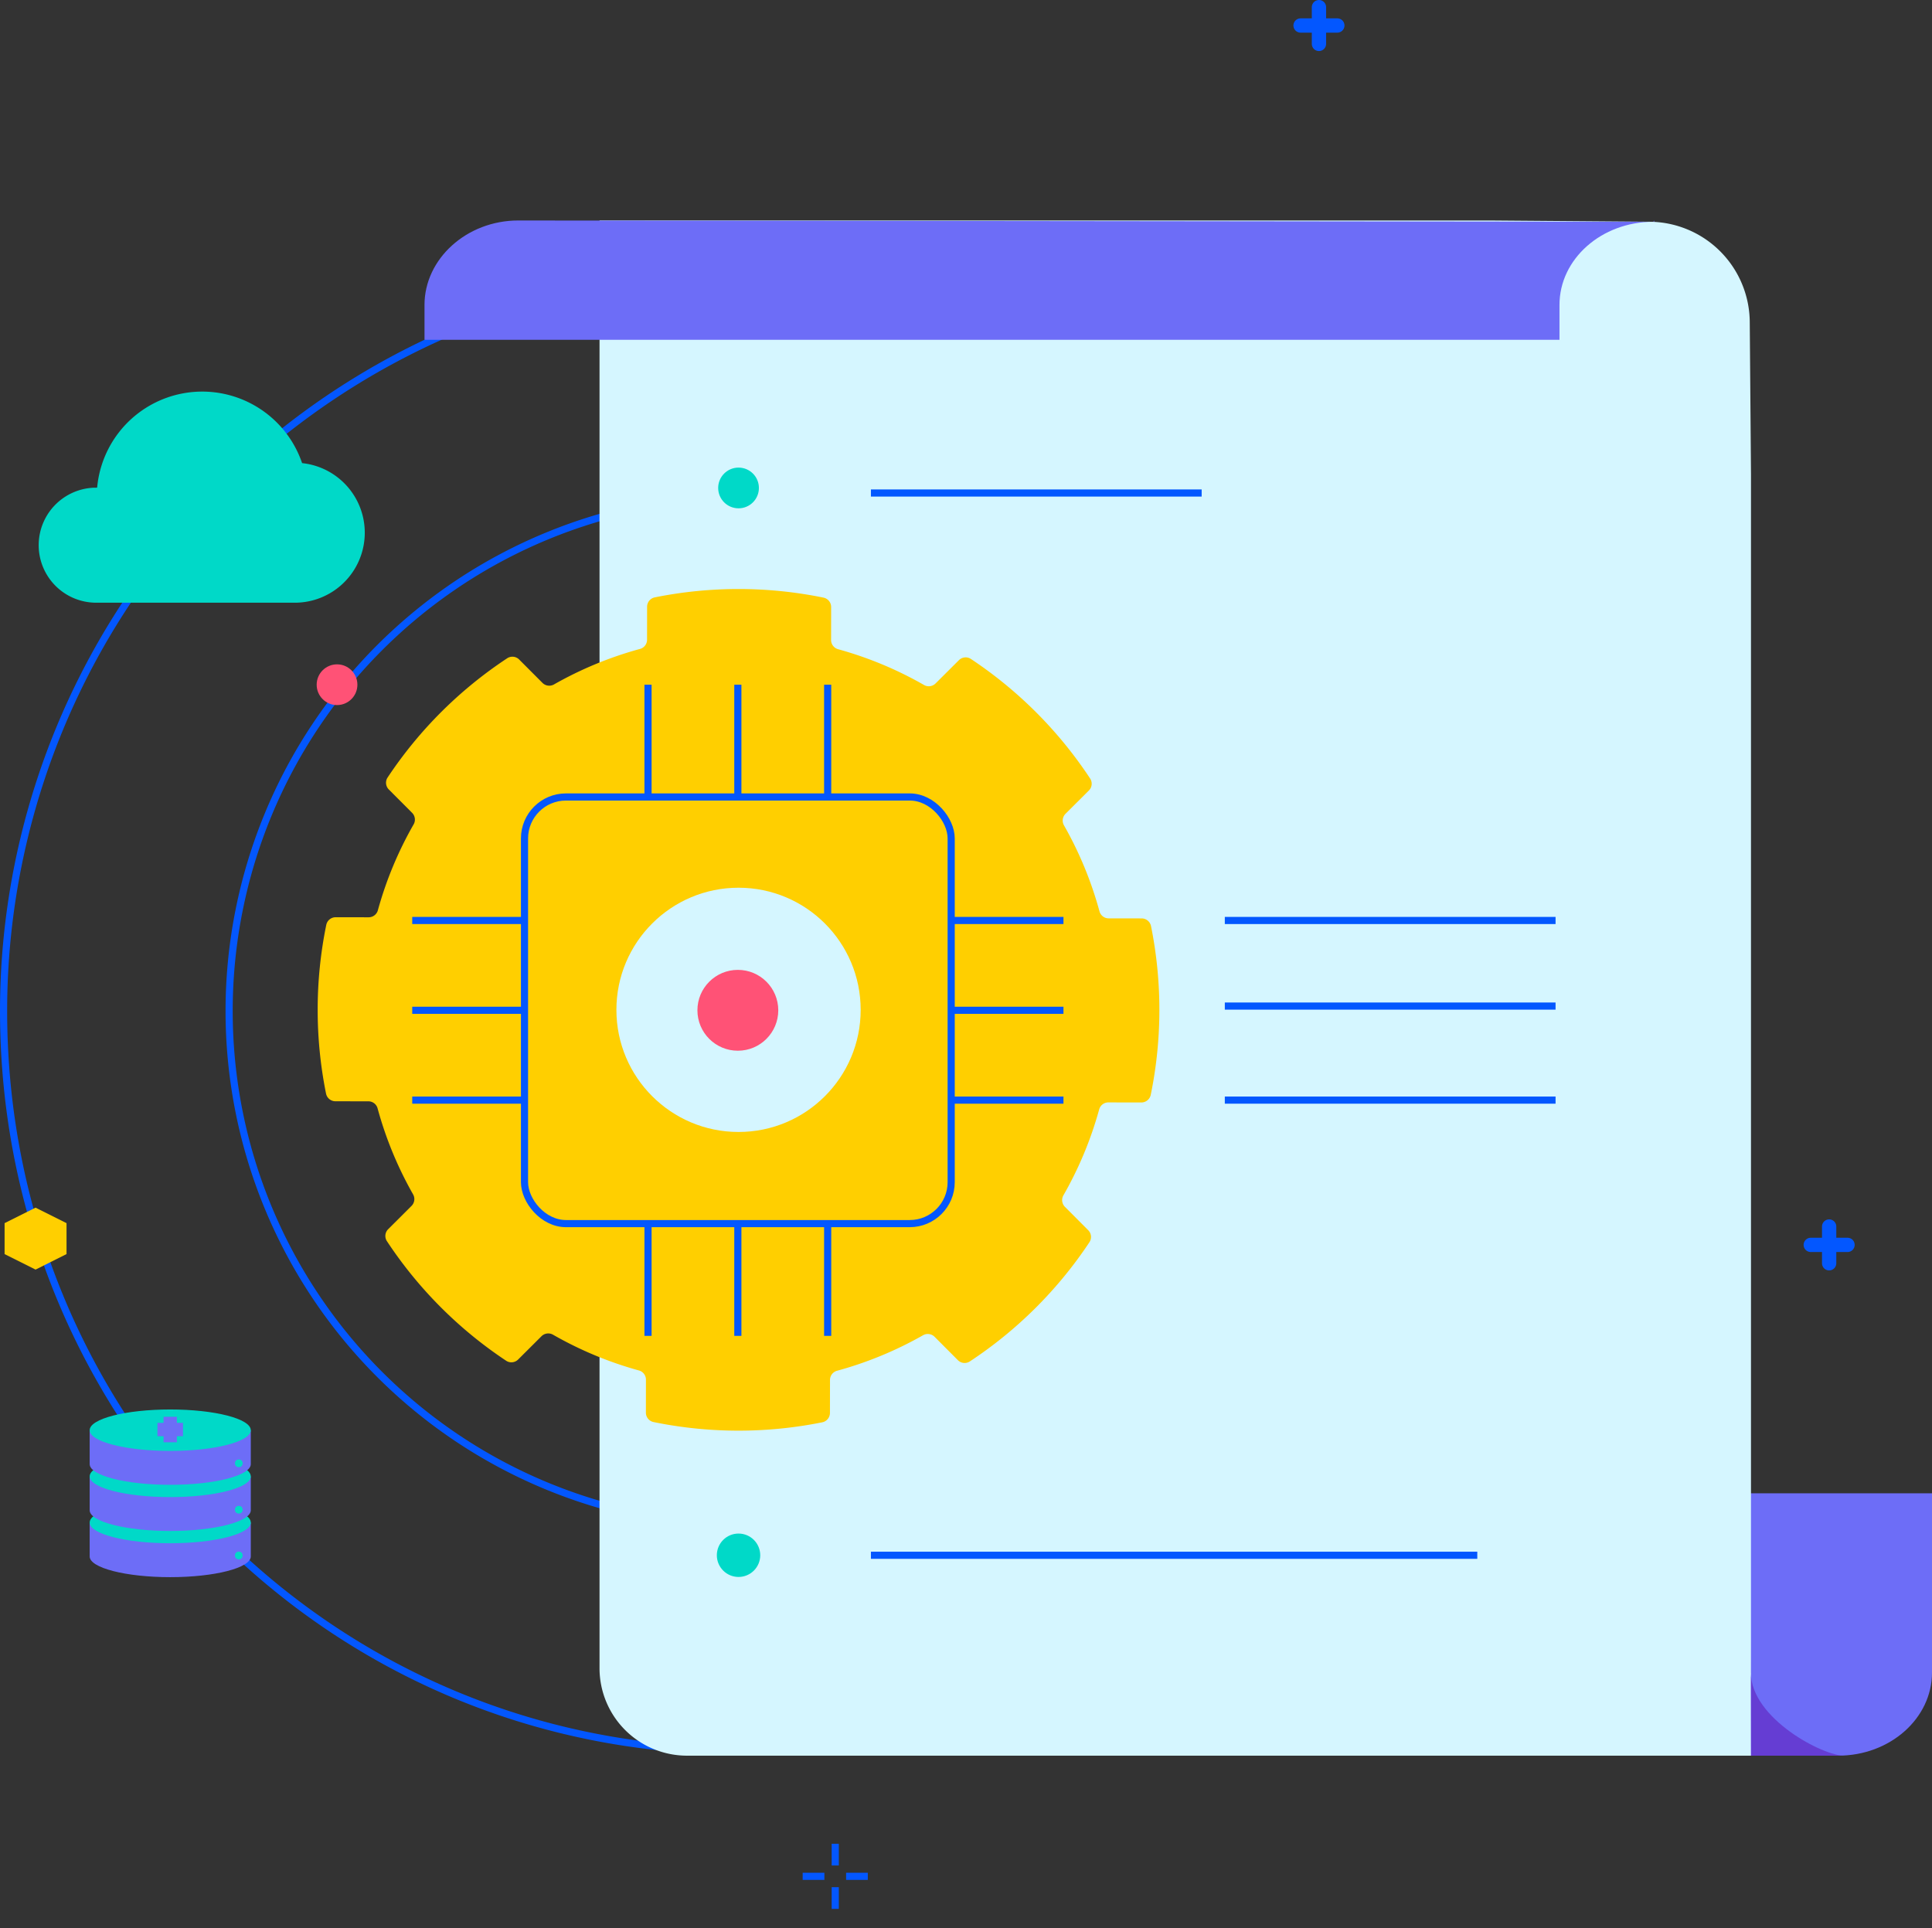 <?xml version="1.0" encoding="UTF-8"?>
<svg xmlns="http://www.w3.org/2000/svg" width="270.5" height="270" viewBox="0 0 270.5 270">
  <rect x="0" y="0" width="270.5" height="270" fill="#333333" stroke="none"/>
  <defs>
    <style>.a,.f,.i{fill:none}.a,.f{stroke:#0357ff}.a,.i{stroke-miterlimit:10}.b{fill:#6d6df7}.c{fill:#d5f6ff}.e{fill:#00d9c8}.f{stroke-linecap:round;stroke-width:2px}.g{fill:#ffcf00}.h{fill:#ff5276}.i{stroke:#6d6df7;stroke-width:1.865px}</style>
  </defs>
  <g transform="translate(-5538.63 -1250.963)">
    <path class="a" d="M5641.802 1496.106c-57.182 0-102.671-46.394-102.671-103.575a103.535 103.535 0 1 1 207.071 0" />
    <path class="a" d="M5642.665 1464.485a71.956 71.956 0 1 1 71.957-71.956" />
    <path class="b" d="M5636.949 1496.792h.133c7.255 0 13.136-5.212 13.136-11.641v-25.093h158.911v25.093c0 6.429-5.883 11.641-13.14 11.641Z" />
    <path class="c" d="M5622.57 1484.541v-202.707h124.637l22.382.178a14.136 14.136 0 0 1 14.024 14.021l.174 21.391v179.368h-148.964a12.251 12.251 0 0 1-12.253-12.25Z" />
    <path class="b" d="m5770.242 1281.835-.132.182c-7.256 0-13.137 5.212-13.137 11.64v4.883h-158.909v-4.883c0-6.428 5.881-11.823 13.138-11.823l159.033.182Z" />
    <path d="M5783.77 1480.271v4.882c0 6.428 10.188 11.739 13.137 11.64h-13.112Z" fill="#653dd3" />
    <path class="a" d="M5660.567 1319.994h46.308M5710.117 1379.849h46.308M5710.117 1391.834h46.308M5710.117 1405.001h46.308M5660.567 1468.731h84.899" />
    <g transform="translate(5638.995 1316.436)">
      <circle class="e" cx="2.851" cy="2.851" r="2.851" transform="translate(.187)" />
      <circle class="e" cx="3.038" cy="3.038" r="3.038" transform="translate(0 149.256)" />
    </g>
    <g>
      <path class="f" d="M5723.298 1251.963v5.148M5720.723 1254.534h5.148" />
    </g>
    <g>
      <path class="f" d="M5794.73 1422.698v5.148M5792.155 1425.272h5.148" />
    </g>
    <path class="g" d="M5547.945 1426.561v-4.333l-4.336-2.168-4.336 2.168v4.336l4.336 2.168Z" />
    <g transform="translate(5583.108 1333.438)">
      <g>
        <path class="g" d="M0 58.836a59.183 59.183 0 0 0 1.168 11.805 1.343 1.343 0 0 0 1.312 1.084l4.618.007a1.332 1.332 0 0 1 1.287.976 52.034 52.034 0 0 0 4.97 12.045 1.344 1.344 0 0 1-.212 1.62l-3.271 3.262a1.33 1.33 0 0 0-.18 1.674 59.227 59.227 0 0 0 16.7 16.75 1.332 1.332 0 0 0 1.674-.175l3.272-3.262a1.344 1.344 0 0 1 1.62-.207 52.052 52.052 0 0 0 12.03 5.006 1.331 1.331 0 0 1 .972 1.289l-.006 4.618a1.344 1.344 0 0 0 1.08 1.315 59.3 59.3 0 0 0 23.606.035 1.343 1.343 0 0 0 1.084-1.312l.007-4.618a1.332 1.332 0 0 1 .977-1.286 52.049 52.049 0 0 0 12.044-4.971 1.345 1.345 0 0 1 1.62.212l3.262 3.272a1.333 1.333 0 0 0 1.674.179 59.24 59.24 0 0 0 16.75-16.7 1.331 1.331 0 0 0-.174-1.674l-3.262-3.272a1.345 1.345 0 0 1-.207-1.62 52.01 52.01 0 0 0 5.006-12.03 1.331 1.331 0 0 1 1.289-.973l4.618.007a1.343 1.343 0 0 0 1.315-1.081 59.309 59.309 0 0 0 .036-23.606 1.344 1.344 0 0 0-1.312-1.084l-4.618-.007a1.333 1.333 0 0 1-1.286-.976 52.046 52.046 0 0 0-4.971-12.045 1.343 1.343 0 0 1 .212-1.619l3.271-3.262a1.333 1.333 0 0 0 .18-1.674 59.258 59.258 0 0 0-16.7-16.749 1.333 1.333 0 0 0-1.676.174l-3.272 3.261a1.343 1.343 0 0 1-1.62.208 52.043 52.043 0 0 0-12.029-5.006 1.33 1.33 0 0 1-.973-1.289l.007-4.618a1.344 1.344 0 0 0-1.08-1.316 59.327 59.327 0 0 0-23.607-.035 1.343 1.343 0 0 0-1.083 1.313l-.006 4.618a1.332 1.332 0 0 1-.977 1.286 52.087 52.087 0 0 0-12.045 4.971 1.345 1.345 0 0 1-1.62-.212l-3.262-3.271a1.331 1.331 0 0 0-1.674-.179 59.247 59.247 0 0 0-16.75 16.7 1.332 1.332 0 0 0 .174 1.675l3.262 3.271a1.345 1.345 0 0 1 .207 1.62 52.06 52.06 0 0 0-5.006 12.03 1.333 1.333 0 0 1-1.29.973l-4.618-.007a1.343 1.343 0 0 0-1.315 1.08A59.058 59.058 0 0 0 0 58.836Z" />
        <circle class="c" cx="17.1" cy="17.1" r="17.1" transform="translate(41.825 41.824)" />
      </g>
      <circle class="h" cx="5.66" cy="5.66" r="5.66" transform="translate(53.168 53.327)" />
      <g transform="translate(13.238 13.398)">
        <rect class="a" width="59.738" height="59.737" rx="5.803" transform="translate(15.721 15.72)" />
        <path class="a" d="M33.013 0v15.72M45.59 0v15.72M58.166 0v15.72M33.013 75.457v15.72M45.59 75.457v15.72M58.166 75.457v15.72" />
        <g>
          <path class="a" d="M0 58.166h15.721M0 45.589h15.721M0 33.013h15.721" />
        </g>
        <g>
          <path class="a" d="M75.459 58.166H91.18M75.459 45.589H91.18M75.459 33.013H91.18" />
        </g>
      </g>
    </g>
    <g>
      <path class="e" d="M5552.178 1319.224h.055a14.771 14.771 0 0 1 28.694-3.416 9.8 9.8 0 0 1-.95 19.546h-27.8a8.055 8.055 0 0 1-.469-16.1h.469Z" />
    </g>
    <g transform="translate(5551.184 1448.318)">
      <path class="b" d="M.001 15.831v4.748c0 1.6 5.05 2.9 11.279 2.9s11.28-1.3 11.28-2.9v-4.748" />
      <ellipse class="e" cx="11.279" cy="2.902" rx="11.279" ry="2.902" transform="translate(0 12.928)" />
      <path class="b" d="M.001 9.362v4.749c0 1.6 5.05 2.9 11.279 2.9s11.28-1.3 11.28-2.9V9.362" />
      <ellipse class="e" cx="11.279" cy="2.902" rx="11.279" ry="2.902" transform="translate(0 6.464)" />
      <path class="b" d="M.001 2.902V7.65c0 1.6 5.05 2.9 11.279 2.9s11.28-1.3 11.28-2.9V2.902" />
      <ellipse class="e" cx="11.279" cy="2.902" rx="11.279" ry="2.902" />
      <path class="i" d="M9.491 2.808h3.575M11.279 4.594V1.022" />
      <circle class="e" cx=".54" cy=".54" r=".54" transform="translate(20.339 6.999)" />
      <circle class="e" cx=".54" cy=".54" r=".54" transform="translate(20.339 13.495)" />
      <circle class="e" cx=".54" cy=".54" r=".54" transform="translate(20.339 19.904)" />
    </g>
    <circle class="h" cx="2.851" cy="2.851" r="2.851" transform="translate(5582.967 1343.985)" />
    <g>
      <path class="a" d="M5655.573 1509.127v3.04M5655.573 1515.207v3.04M5654.053 1513.687h-3.04M5660.133 1513.687h-3.04" />
    </g>
  </g>
  <path fill="none" d="M.5 0h270v270H.5z" />
</svg>